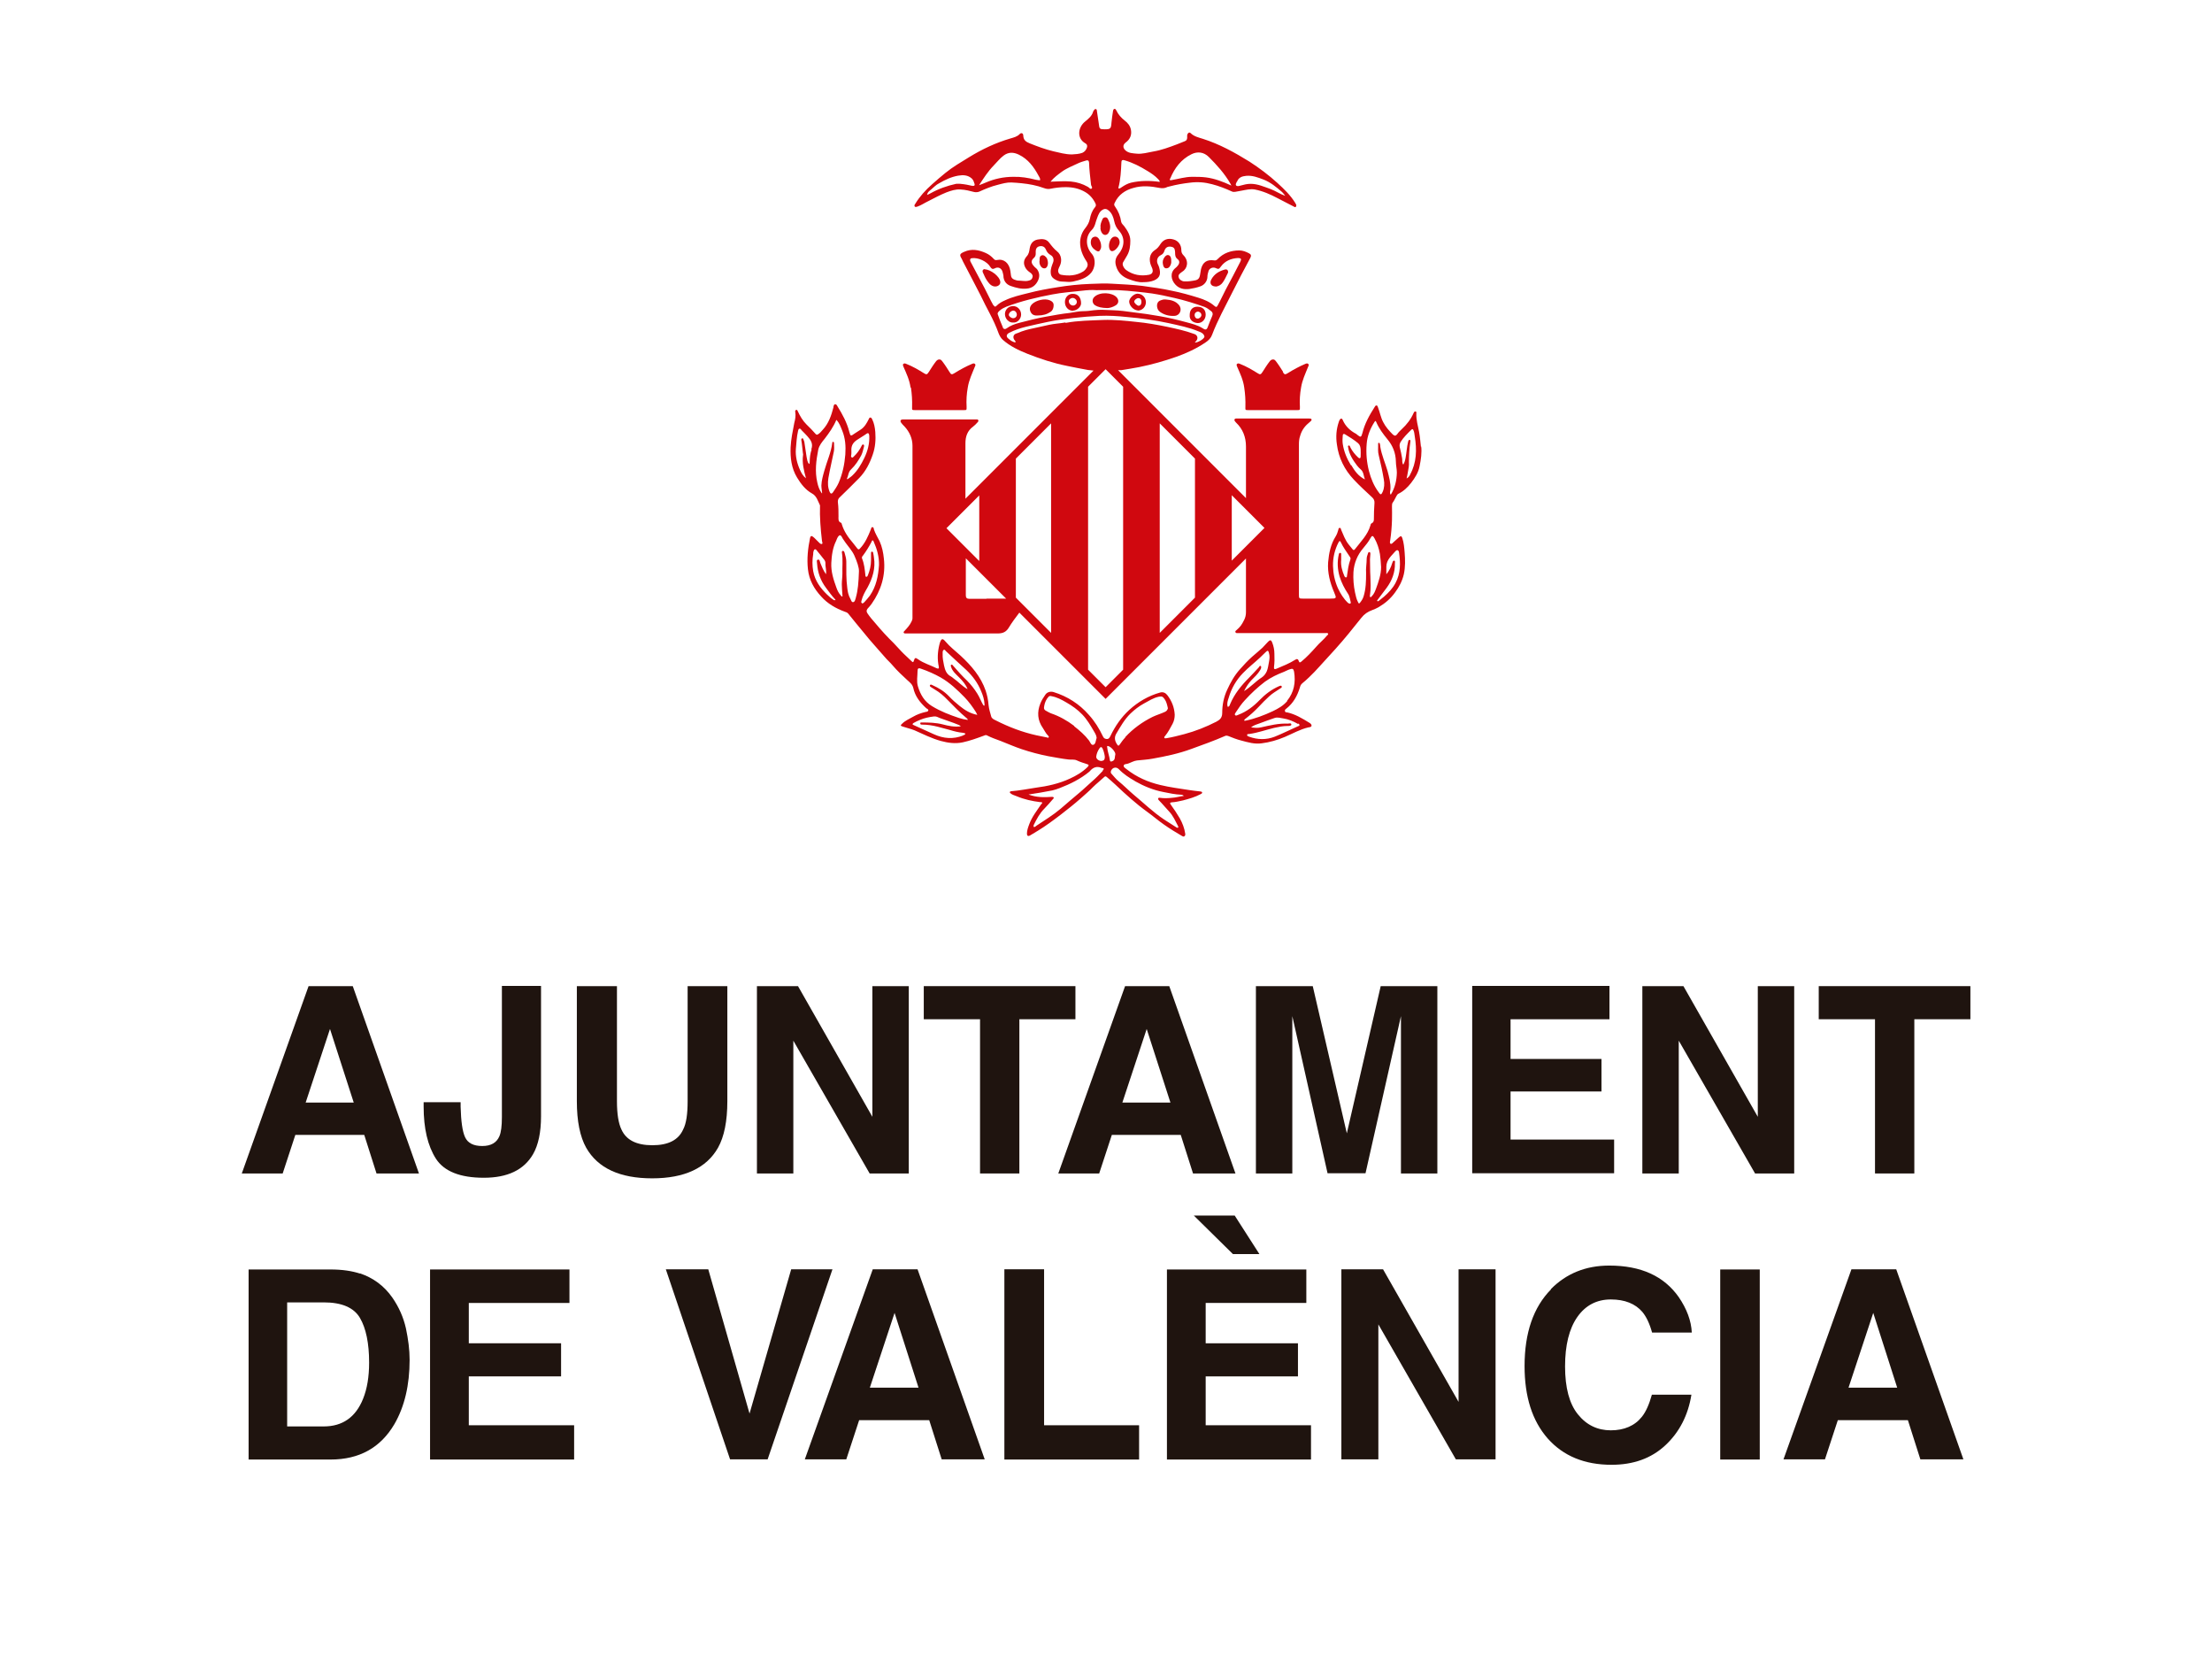<svg xmlns="http://www.w3.org/2000/svg" id="uuid-0589456f-9e03-4693-adf8-66db82175bc2" viewBox="0 0 113.62 85"><defs><style>.uuid-6b7a0487-43da-4c14-a44a-371ba01b0285{fill:#d0080f;}.uuid-d2b3a3b7-855d-45f8-bae2-c3d991815c90{fill:#1f140f;}</style></defs><path class="uuid-6b7a0487-43da-4c14-a44a-371ba01b0285" d="M72.99,22.98c-.03-.27-.05-.54-.1-.81-.06-.31-.15-.61-.14-.93,0-.04.02-.1-.04-.11-.06-.01-.08.04-.1.08-.14.32-.35.59-.61.83-.08.08-.16.15-.22.24-.08.11-.14.12-.24.03-.19-.19-.37-.39-.49-.63-.13-.24-.17-.51-.27-.76-.02-.04-.02-.1-.08-.1-.05,0-.07.05-.09.08-.27.42-.51.85-.63,1.34-.06.22-.09.23-.26.09-.02-.02-.04-.03-.06-.05-.31-.16-.55-.39-.69-.71-.01-.03-.03-.08-.08-.07-.05,0-.06.04-.08.07-.02.03-.03.06-.04.09-.13.38-.16.76-.1,1.16.09.7.39,1.3.87,1.81.3.32.62.61.94.91.09.08.13.18.12.29-.02.28-.03.56-.03.84,0,.08-.02.16-.11.2-.05.02-.06.07-.07.12-.14.48-.5.83-.79,1.21-.04.06-.09.06-.13,0-.07-.09-.14-.17-.21-.26-.17-.22-.26-.48-.37-.73-.02-.04-.01-.11-.08-.1-.06,0-.06.07-.07.11-.03.11-.07.22-.13.32-.26.41-.35.87-.39,1.33-.04.54.1,1.06.31,1.55.13.31.13.32-.21.32-.47,0-.93,0-1.4,0-.19,0-.2-.01-.2-.2,0-2.57,0-5.14,0-7.71,0-.15.01-.3.06-.44.09-.32.26-.53.51-.73.06-.05.1-.09.07-.14-.01-.02-.08-.03-.13-.03-1.23,0-2.48,0-3.72,0-.1,0-.13.07-.08.14.02.02.04.05.06.07.35.33.51.75.51,1.23,0,.79,0,1.85,0,2.65l-6.57-6.57c.06,0,.14,0,.16,0,.31-.05.62-.1.93-.16.65-.13,1.28-.31,1.91-.53.53-.19,1.03-.42,1.5-.74.15-.1.27-.22.33-.39.28-.74.66-1.42,1.01-2.12.31-.62.63-1.23.96-1.84.05-.1.03-.17-.07-.22-.15-.08-.32-.15-.5-.15-.43,0-.81.13-1.11.44-.06.06-.11.09-.2.07-.36-.05-.57.1-.66.45-.01.06-.02.12-.03.18-.03.16-.03.34-.24.39-.19.04-.39.07-.58.06-.13,0-.26-.09-.29-.19-.05-.14.04-.21.14-.28.01-.01.02-.02.04-.03.28-.17.34-.56.06-.84-.08-.08-.11-.16-.11-.27,0-.26-.15-.47-.39-.54-.29-.09-.53,0-.68.23-.08.13-.17.24-.3.32-.16.11-.25.27-.25.48,0,.14.04.26.1.39.1.21.05.35-.14.39-.42.08-.82.01-1.17-.24-.13-.1-.24-.3-.15-.42.07-.11.14-.23.2-.34.13-.23.16-.49.16-.75,0-.29-.15-.52-.31-.74-.05-.07-.14-.13-.16-.23-.04-.29-.15-.55-.32-.79-.05-.06-.05-.12-.01-.19.19-.41.54-.65.96-.76.44-.13.89-.09,1.34,0,.11.02.21.02.31-.01.07-.03.14-.06.22-.07.34-.09.69-.15,1.04-.19.39-.05.76-.02,1.13.08.35.09.68.22,1.01.37.06.03.12.03.18.02.11-.02.22-.04.33-.06.22-.04.45-.1.67-.06.42.08.8.25,1.18.45.28.14.55.29.83.43.03.02.08.05.11,0,.02-.04.02-.08,0-.12-.01-.02-.03-.04-.04-.07-.24-.39-.57-.71-.91-1.02-.45-.41-.93-.77-1.44-1.1-.76-.47-1.54-.9-2.39-1.17-.22-.07-.46-.12-.64-.3-.05-.05-.11-.02-.15.05-.03.06-.02.12-.02.18,0,.09-.03.16-.12.19-.13.05-.27.11-.4.16-.4.15-.8.3-1.22.37-.29.05-.57.14-.86.11-.19-.02-.39-.02-.55-.15-.16-.13-.17-.3-.01-.42.23-.17.32-.39.27-.66-.04-.2-.16-.35-.32-.47-.18-.14-.33-.31-.43-.52-.02-.04-.04-.08-.09-.08-.05,0-.07.06-.08.11-.03.2-.06.4-.08.61-.02.29-.05.33-.34.33-.27,0-.28-.02-.31-.29-.03-.22-.07-.45-.1-.67,0-.04-.02-.08-.06-.08-.04,0-.06.02-.08.05-.02.03-.04.05-.05.08-.06.22-.23.36-.4.5-.39.3-.45.88,0,1.13.09.05.11.12.08.22-.04.12-.12.22-.24.27-.17.06-.35.07-.53.08-.33,0-.64-.09-.95-.16-.42-.1-.82-.25-1.22-.41-.2-.08-.32-.17-.33-.4,0-.12-.1-.16-.18-.08-.13.14-.31.18-.48.23-.75.22-1.45.55-2.12.96-.42.26-.84.5-1.22.81-.23.19-.46.38-.68.58-.34.3-.64.63-.87,1.01-.03.04-.06.09-.02.14.04.04.09,0,.13,0,.2-.07.37-.19.56-.28.31-.16.61-.32.93-.45.24-.09.48-.17.73-.15.24.01.47.07.7.13.09.02.18.01.26-.02.31-.14.62-.27.95-.35.23-.06.47-.13.7-.12.18.01.36.02.53.04.39.04.77.11,1.15.25.11.04.22.06.34.03.25-.05.51-.08.77-.08.36,0,.69.07,1,.25.24.14.41.34.53.59.04.08.02.14-.03.2-.15.18-.22.39-.26.6-.04.18-.12.32-.23.46-.17.21-.26.45-.27.73,0,.37.13.68.33.98.06.09.08.19.03.29-.05.09-.11.17-.2.23-.35.22-.74.24-1.13.17-.12-.02-.18-.15-.15-.27.02-.07.05-.13.08-.19.12-.25.08-.57-.14-.74-.16-.13-.28-.28-.4-.44-.15-.21-.37-.21-.6-.17-.25.05-.37.22-.41.46-.02.14-.04.28-.15.4-.18.2-.18.41-.05.62.06.09.14.16.23.22.07.05.14.12.12.22-.02.11-.09.17-.2.19-.17.05-.35,0-.52,0-.08,0-.16-.03-.24-.06-.09-.04-.14-.11-.15-.2-.01-.07-.02-.15-.03-.23-.06-.41-.33-.64-.68-.57-.08.02-.13,0-.18-.06-.12-.13-.25-.23-.41-.3-.36-.16-.72-.23-1.1-.06-.23.1-.26.15-.13.36.03.05.04.1.07.15.3.58.61,1.16.91,1.75.15.3.29.6.45.89.18.34.34.69.47,1.05.05.12.11.23.21.32.37.33.82.54,1.27.72.66.26,1.33.48,2.03.62.36.07.72.15,1.08.21.04,0,.17.02.28.03l-6.58,6.58c0-.89,0-2,0-2.85,0-.34.1-.64.39-.85.08-.06.16-.14.23-.22.03-.03.06-.06.04-.11-.02-.05-.06-.04-.1-.04-.04,0-.08,0-.12,0h-3.46c-.06,0-.13,0-.19,0-.12,0-.16.07-.09.17.05.07.11.13.17.19.26.28.41.62.41.99,0,2.95,0,5.9,0,8.85,0,.07-.02.12-.05.18-.09.19-.22.33-.36.48-.02.02-.06.05-.04.09.02.04.05.04.09.04.04,0,.09,0,.13,0,1.53,0,3.07,0,4.6,0,.28,0,.45-.08.59-.32.13-.22.36-.53.53-.75l4.43,4.43,7.21-7.21c0,.83,0,1.95,0,2.76,0,.14-.03.27-.09.39-.13.26-.2.36-.41.54-.09.06-.03.14.02.14,1.52,0,3.05,0,4.57,0,.04,0,.1-.02.13.03.02.05-.04.07-.06.1-.17.21-.38.37-.55.57-.24.27-.48.53-.76.76-.06.05-.11.08-.14-.03-.03-.1-.09-.12-.18-.06-.3.19-.63.32-.96.46-.11.05-.14.01-.13-.09.03-.23.03-.45.02-.68,0-.2-.04-.39-.11-.57-.05-.14-.11-.15-.21-.05-.1.1-.19.21-.29.31-.17.16-.36.31-.54.47-.22.2-.42.41-.62.64-.28.31-.48.67-.65,1.04-.18.38-.26.79-.26,1.2,0,.24-.11.35-.3.45-.53.27-1.08.49-1.65.64-.31.08-.61.16-.92.21-.04,0-.08.02-.1-.02-.02-.04,0-.06.03-.09.16-.19.27-.41.39-.63.08-.15.11-.31.11-.47-.02-.37-.15-.7-.37-.99-.09-.12-.21-.19-.37-.15-.61.17-1.14.48-1.6.9-.41.38-.72.83-.96,1.33-.05.11-.11.19-.25.15-.08-.02-.11-.07-.14-.13-.19-.4-.42-.77-.72-1.1-.49-.56-1.1-.95-1.81-1.17-.16-.05-.34,0-.43.14-.1.14-.19.29-.25.44-.18.45-.15.87.13,1.27.09.13.15.28.27.39.02.02.05.06.02.09-.02.03-.05.01-.08,0-.18-.04-.36-.07-.54-.11-.73-.16-1.43-.43-2.1-.77-.1-.05-.2-.09-.23-.21-.05-.18-.11-.37-.13-.56-.02-.26-.07-.51-.15-.75-.25-.73-.74-1.29-1.29-1.8-.26-.24-.54-.45-.77-.72-.15-.18-.21-.17-.29.05-.01.03-.02.07-.03.11-.09.37-.11.74-.03,1.12.02.08,0,.13-.1.09-.32-.16-.68-.26-.97-.47-.13-.09-.16-.08-.21.08-.02.07-.04.1-.11.03-.17-.17-.36-.33-.53-.51-.14-.14-.26-.29-.4-.43-.33-.32-.64-.66-.94-1.02-.14-.16-.28-.32-.4-.5-.06-.09-.06-.16,0-.24.07-.08.15-.16.21-.25.49-.7.73-1.47.63-2.33-.03-.3-.09-.6-.22-.89-.1-.2-.22-.39-.29-.6-.01-.05-.01-.12-.08-.12-.06,0-.06.07-.08.12-.14.35-.29.7-.56.98-.05.06-.09.05-.13,0-.07-.09-.15-.19-.22-.28-.25-.29-.47-.6-.58-.97,0-.03-.02-.06-.03-.07-.17-.06-.14-.2-.14-.33,0-.24,0-.48-.03-.71-.01-.08,0-.17.06-.24.35-.34.7-.68,1.04-1.03.33-.34.54-.76.69-1.2.13-.37.16-.76.13-1.16-.02-.23-.06-.45-.16-.65-.02-.04-.04-.09-.1-.09-.05,0-.06.06-.08.09-.1.2-.21.4-.41.53-.1.07-.21.13-.31.2-.21.15-.21.15-.28-.1-.12-.47-.35-.89-.6-1.29-.03-.05-.05-.12-.13-.11-.07.01-.06.09-.08.13,0,0,0,.02,0,.03-.11.42-.25.83-.55,1.15-.07.08-.14.17-.24.23-.05.03-.08.03-.12-.01-.15-.17-.31-.34-.48-.5-.19-.19-.33-.43-.44-.67-.02-.04-.03-.09-.09-.07-.05.02-.05.07-.04.11.03.19,0,.37-.05.55-.08.42-.17.84-.19,1.26-.02.54.04,1.07.33,1.55.2.33.43.63.77.82.24.13.3.39.41.61-.02.61.03,1.21.1,1.81,0,.06.06.15,0,.17-.06.03-.13-.05-.18-.1-.09-.08-.17-.18-.27-.26-.08-.07-.14-.05-.16.05-.11.53-.17,1.07-.11,1.61.06.55.31,1,.68,1.4.33.37.75.61,1.21.78.06.02.13.04.18.1.26.33.54.66.81.99.34.43.71.82,1.06,1.23.13.16.29.29.42.45.23.27.49.51.75.75.12.11.25.2.3.39.09.43.35.76.67,1.05.04.03.12.05.1.12-.02.06-.09.06-.14.07-.22.05-.44.13-.63.24-.19.11-.41.2-.57.36-.1.09-.09.11.03.15.2.07.4.11.6.19.45.2.89.42,1.36.55.37.1.74.15,1.12.07.37-.08.73-.21,1.08-.34.05-.02.11-.05.16-.02.23.12.47.2.71.29.36.14.72.3,1.08.42.45.15.9.27,1.36.36.35.06.69.13,1.04.17.15.02.3-.02.44.05.17.08.34.13.52.19.11.03.09.07.03.14-.26.26-.58.45-.91.6-.56.26-1.15.39-1.76.47-.42.06-.84.15-1.26.18-.03,0-.06.01-.07.05,0,.03.02.04.04.06.09.08.21.1.32.15.38.16.79.25,1.2.3.04,0,.09-.01.1.03.01.04-.03.06-.05.08-.22.33-.47.64-.61,1.02-.06.16-.12.32-.12.49,0,.11.06.15.16.09.13-.08.26-.16.4-.24.41-.25.8-.54,1.18-.83.35-.27.69-.54,1.02-.83.21-.19.43-.37.63-.58.18-.18.39-.34.58-.52.05-.05.08-.04.13,0,.3.25.58.52.86.78.26.24.53.47.8.69.26.21.54.4.8.61.31.25.62.47.96.68.15.09.3.18.45.27.04.02.09.05.13,0,.03-.03.04-.07.03-.12-.04-.28-.14-.54-.28-.79-.14-.24-.3-.48-.46-.7-.05-.07-.06-.11.05-.12.2-.01.39-.06.58-.1.31-.08.62-.17.9-.32.03-.02.08-.03.08-.08,0-.05-.06-.05-.1-.06-.19-.02-.37-.04-.56-.07-.5-.08-1-.14-1.49-.26-.64-.15-1.22-.41-1.73-.81-.06-.05-.16-.1-.15-.18.01-.09.12-.08.19-.1.17-.05.32-.15.49-.17.26-.03.53-.04.79-.09.68-.12,1.35-.26,2-.5.58-.21,1.17-.42,1.74-.67.05-.02.09-.02.15,0,.22.09.45.18.69.24.34.09.67.19,1.03.14.42-.05.82-.17,1.2-.33.4-.17.78-.39,1.21-.49.06-.01.15-.01.16-.09,0-.07-.07-.12-.12-.15-.36-.22-.72-.44-1.14-.53-.04,0-.1,0-.11-.07-.01-.06.03-.09.07-.12.36-.28.57-.66.7-1.09.02-.08.05-.15.12-.21.12-.1.24-.2.35-.31.19-.18.37-.37.54-.56.27-.3.55-.6.82-.9.47-.52.9-1.06,1.33-1.6.15-.19.33-.31.55-.39.11-.04.22-.09.33-.15.34-.2.62-.44.85-.76.21-.28.37-.59.45-.94.08-.37.07-.75.04-1.12-.02-.24-.04-.49-.12-.73-.04-.11-.07-.12-.16-.05-.1.09-.19.17-.29.26-.04.04-.1.11-.15.08-.06-.03-.03-.12-.02-.18.05-.34.08-.69.09-1.03.01-.24,0-.48,0-.72,0-.07,0-.14.05-.2.07-.09.11-.2.17-.3.03-.05.05-.1.1-.13.27-.13.48-.33.66-.56.2-.26.38-.54.44-.87.07-.34.12-.68.08-1.03ZM63.54,9.33c.08-.22.26-.28.47-.3.32-.03.6.08.89.19.36.14.65.38.94.63.07.06.12.14.18.21-.26-.09-.49-.25-.75-.35-.34-.12-.67-.27-1.03-.27-.18,0-.34.04-.52.09-.07.02-.16.05-.22,0-.06-.06.01-.14.03-.2ZM60.11,9.17c.22-.54.56-.99,1.09-1.25.3-.15.63-.12.89.14.42.42.81.85,1.11,1.37.02.03.03.05.05.1-.43-.2-.85-.36-1.3-.42-.24-.03-.47-.03-.71-.03-.37,0-.71.11-1.07.17-.1.02-.09-.02-.07-.08ZM57.45,9.63c.11-.42.13-.85.15-1.28,0-.1.03-.16.16-.12.42.12.81.32,1.18.55.2.12.39.25.55.42.03.04.08.07.08.14-.5-.07-.99-.07-1.47.04-.17.04-.33.13-.48.23-.03.02-.06.05-.1.06-.02,0-.04.02-.06,0-.02,0-.02-.04-.01-.06ZM49.97,9.55c-.21-.05-.42-.09-.64-.11-.07,0-.14-.01-.22,0-.46.1-.91.26-1.32.49-.05.03-.1.05-.17.08.02-.15.14-.22.21-.28.13-.11.25-.24.41-.32.31-.18.63-.33.98-.39.24-.04.49-.04.7.15.08.08.11.18.14.28.02.07-.02.11-.09.09ZM53.43,9.26s-.15-.01-.23-.03c-.38-.1-.76-.16-1.15-.15-.49,0-.97.1-1.43.3-.1.05-.21.08-.33.13.24-.37.46-.71.75-1.01.17-.17.32-.37.51-.51.25-.19.51-.18.78-.05.48.23.78.64,1.02,1.09.04.07.11.17.06.24ZM56.06,9.69c-.06.04-.12-.07-.19-.1-.27-.15-.55-.24-.87-.27-.34-.03-.67,0-1.04.01.18-.22.38-.36.58-.51.26-.19.56-.3.85-.44.13-.06.27-.1.41-.14.08-.02.13,0,.14.11.01.37.06.75.1,1.12,0,.08.11.17.02.22ZM48.62,27.12l1.68-1.68v3.37l-1.68-1.68ZM50.67,30.75c-.3,0-.59,0-.89,0-.12,0-.17-.06-.17-.17,0-.54,0-1.34,0-1.91l.7.7,1.37,1.37c-.32,0-.77,0-1.01,0ZM51.02,15.67c-.16-.28-.29-.58-.44-.86-.23-.44-.47-.88-.7-1.32-.02-.04-.05-.08-.05-.13,0-.06.02-.09.08-.1.33-.05.79.16.96.45.06.09.11.13.23.07.16-.09.33-.02.39.16.02.07.04.14.05.21,0,.26.14.46.39.54.26.09.53.16.81.13.28-.02.47-.18.58-.42.09-.19.08-.38-.04-.56-.05-.07-.13-.11-.18-.18-.14-.15-.15-.28,0-.41.08-.07.1-.14.1-.23,0-.04,0-.08,0-.12,0-.12.06-.22.18-.25.16-.04.28.02.34.16.05.13.13.22.25.29.13.07.18.23.12.38-.06.16-.13.32-.12.51,0,.14.05.24.16.32.13.09.27.15.43.15.18,0,.36.04.55,0,.36-.08.71-.17.95-.47.17-.21.27-.68.01-.97-.3-.34-.34-.87.01-1.21.18-.18.19-.42.28-.63.06-.16.12-.32.28-.41.12-.07.22-.04.32.05.16.14.23.34.27.53.04.2.12.36.25.5.35.39.26.87-.04,1.22-.15.18-.18.38-.11.6.1.34.33.55.66.67.25.09.49.17.74.15.2,0,.37-.02.55-.09.32-.14.35-.35.26-.67-.02-.07-.05-.13-.08-.19-.07-.18,0-.36.17-.44.1-.05.15-.12.18-.22.06-.19.2-.25.39-.2.15.04.15.17.16.28,0,.13,0,.25.13.35.12.09.1.23,0,.34-.03.04-.07.08-.11.11-.3.24-.23.62,0,.86.2.21.44.25.71.22.2-.03.39-.07.58-.14.2-.07.35-.28.35-.49,0-.1.03-.2.06-.3.05-.14.22-.2.35-.15.16.07.18.07.28-.07.22-.3.53-.42.88-.44.16,0,.19.05.12.19-.25.48-.49.96-.75,1.43-.14.27-.26.54-.41.81-.05.1-.09.1-.17.03-.24-.21-.53-.33-.82-.42-.45-.14-.91-.27-1.37-.36-.5-.11-1.01-.18-1.52-.25-.51-.06-1.02-.08-1.53-.11-.39-.03-.78,0-1.16.01-.56.02-1.11.08-1.66.17-.51.08-1.01.17-1.5.3-.4.1-.81.19-1.19.37-.16.07-.31.15-.44.28-.07.07-.1.06-.15-.02ZM51.52,16.83c-.1-.23-.19-.46-.27-.69-.03-.08.05-.14.1-.19.1-.09.22-.15.34-.2.77-.29,1.56-.48,2.36-.63.51-.1,1.02-.13,1.53-.19.25-.03.5-.05.73-.03.39,0,.75-.01,1.11,0,.33.02.65.04.98.08.26.03.52.05.77.09.39.06.77.14,1.15.23.53.12,1.04.28,1.55.46.13.05.23.13.33.21.1.07.11.17.06.27-.08.17-.14.35-.21.52-.06.18-.12.2-.27.1-.27-.17-.57-.24-.87-.32-.44-.12-.87-.22-1.32-.3-.45-.08-.91-.15-1.36-.2-.36-.05-.72-.1-1.08-.11-.32-.01-.64-.04-.96,0-.19.03-.38.05-.57.05-.23,0-.45.06-.68.09-.4.04-.8.12-1.2.19-.47.08-.93.2-1.39.32-.23.06-.45.14-.64.28-.1.07-.17.03-.21-.05ZM54.72,16.56c-.28.05-.56.06-.83.12-.23.05-.46.1-.68.15-.22.05-.45.09-.67.17-.11.03-.21.09-.32.12-.18.05-.22.22-.09.37.02.02.03.04.05.07-.07.04-.11,0-.16-.02-.08-.03-.15-.09-.21-.14-.14-.1-.13-.23.03-.31.27-.14.57-.24.86-.31.37-.09.75-.17,1.12-.25.43-.09.86-.15,1.3-.2.45-.05.91-.09,1.36-.11.47-.02.94.01,1.41.06.71.06,1.42.16,2.12.31.53.12,1.06.22,1.56.43.11.04.23.09.28.21.01.03.03.06,0,.1-.05.1-.33.27-.48.26.03-.04.06-.07.08-.09.11-.14.05-.3-.11-.35-.46-.17-.93-.27-1.4-.37-.53-.11-1.05-.2-1.58-.25-.56-.06-1.13-.12-1.69-.1-.65.03-1.29.03-1.93.15ZM53.99,32.5l-1.81-1.81v-7.14l1.81-1.81v10.76ZM57.69,34.39l-.9.9-.9-.9v-14.53l.9-.9.9.9v14.53ZM61.38,30.69l-1.81,1.81v-10.76l1.81,1.81v7.14ZM63.27,28.8v-3.37l1.68,1.68-1.68,1.68ZM41.69,23.08c-.07.2-.1.43-.1.65,0,.03,0,.07-.03.1-.1-.11-.1-.24-.13-.37-.04-.24-.07-.49-.11-.73,0-.05-.03-.1-.05-.16-.01-.04-.03-.07-.07-.06-.03.01-.05.05-.04.09.04.22.05.44.08.66,0,.03.02.07.01.1-.06.41.04.8.15,1.2-.15-.11-.23-.26-.3-.41-.16-.35-.25-.72-.22-1.1.03-.31.04-.61.11-.91.01-.05.02-.12.08-.13.06,0,.08.06.11.09.1.1.2.2.29.3.18.2.31.39.2.68ZM43.72,24.1c.22-.21.38-.46.52-.72.07-.14.1-.3.14-.45,0-.03.02-.08-.03-.1-.05-.02-.07.02-.09.06-.1.21-.24.4-.41.56-.03.02-.05.07-.1.04-.04-.02-.04-.07-.03-.1.02-.1.01-.2.01-.3,0-.23.11-.38.29-.5.16-.11.33-.2.48-.31.09-.07.14-.03.15.09.02.41-.08.79-.26,1.16-.16.33-.34.63-.6.88-.08.08-.17.13-.26.2l-.03-.02c.08-.16.07-.35.21-.48ZM42.24,25.32s-.02,0-.03.01c-.12-.17-.19-.36-.23-.56-.13-.56-.06-1.12.05-1.68.05-.22.19-.39.33-.56.23-.3.45-.61.6-.97.16.16.22.36.3.55.16.39.19.8.16,1.23-.04.5-.14.98-.34,1.45-.08.18-.19.34-.3.5-.06.08-.12.07-.16-.02-.1-.23-.11-.47-.07-.72.08-.46.19-.91.28-1.36.03-.14.01-.29.01-.43,0-.04-.01-.07-.05-.07-.04,0-.04.03-.04.05-.06.5-.28.96-.41,1.44-.07.25-.14.49-.15.75,0,.13.03.27.04.4ZM42.92,30.82s-.06,0-.08,0c-.13-.08-.25-.18-.36-.29-.34-.33-.62-.71-.71-1.2-.05-.29-.05-.58,0-.87,0-.05,0-.11.02-.16.02-.09.09-.13.15-.05.14.16.27.34.41.51.06.08.05.18.05.27.01.14.05.28.03.46-.14-.19-.21-.38-.29-.57-.03-.07-.03-.2-.12-.18-.1.01-.05.13-.05.2.03.46.18.88.46,1.25.15.2.29.4.46.58.02.02.04.05.02.07ZM43.96,30.7c-.03.08-.04.2-.13.22-.09.02-.11-.1-.15-.17-.1-.17-.14-.37-.16-.56-.06-.45-.05-.91-.05-1.36,0-.15-.05-.3-.09-.45-.01-.04-.04-.1-.09-.09-.06.01-.05.08-.04.12.05.35.01.69.02,1.04,0,.19-.03.37-.03.56,0,.18.02.36.03.54,0,.03.02.07-.01.08-.03.01-.05-.02-.07-.05-.11-.12-.18-.26-.23-.41-.15-.41-.28-.82-.26-1.26.02-.39.07-.78.25-1.14.03-.07.05-.14.09-.2.08-.11.14-.11.2,0,.05.11.13.2.2.31.15.21.33.4.44.64.14.31.25.63.24.82-.02.57-.05.97-.16,1.35ZM44.27,30.97c-.05-.03-.03-.08-.02-.12.06-.25.18-.46.31-.68.26-.48.42-.99.33-1.54-.01-.08-.02-.16-.04-.24,0-.03-.03-.07-.07-.06-.04,0-.04.05-.04.07,0,.12,0,.25,0,.37,0,.27-.06.52-.16.77-.01.03-.03.08-.08.08-.05,0-.05-.05-.05-.09-.03-.29-.06-.58-.17-.85-.02-.06,0-.1.04-.14.17-.23.32-.47.45-.72.01-.03.02-.07.05-.07.04,0,.05.05.06.07.17.38.28.78.27,1.2-.04.56-.14,1.09-.47,1.57-.09.12-.19.23-.29.34-.03.03-.07.07-.12.05ZM49.47,37.77c-.51.2-1,.16-1.49-.06-.35-.16-.71-.32-1.06-.48-.09-.04-.02-.08,0-.1.11-.06.22-.12.33-.16.23-.1.48-.15.73-.18.11-.01.2.04.29.08.32.12.65.22.96.35.04.02.08.03.12.08-.33.04-.62-.02-.92-.1-.35-.09-.71-.1-1.07-.1-.04,0-.1-.01-.09.05,0,.06.05.06.09.06.27,0,.54.04.81.11.2.05.4.11.6.16.23.07.45.13.69.15.04,0,.08.02.13.04-.02.07-.08.08-.13.09ZM47.81,35.28c.07.04.14.09.21.13.24.14.45.32.64.52.32.32.63.65.98.94.03.02.06.04.07.1-.15-.02-.3-.05-.45-.1-.48-.16-.95-.34-1.39-.61-.38-.23-.59-.58-.72-1.01-.08-.27-.02-.53-.02-.79,0-.14.05-.17.18-.12.35.12.69.27,1.01.45.47.27.86.64,1.23,1.02.22.23.41.49.58.76.02.04.04.08.07.14-.37-.07-.65-.25-.91-.46-.19-.15-.38-.32-.55-.5-.24-.25-.52-.42-.83-.56-.02,0-.04-.02-.06-.03-.03,0-.06-.01-.08.02-.02.04,0,.07.03.09ZM50.56,36.25s-.05-.03-.06-.05c-.11-.19-.18-.39-.3-.58-.15-.24-.32-.46-.52-.66-.25-.24-.49-.5-.72-.77-.02-.03-.05-.07-.09-.06-.05.02-.03.08-.02.11.07.23.25.38.41.54.18.18.35.37.44.61-.28-.15-.48-.39-.73-.56-.04-.03-.08-.07-.12-.09-.24-.12-.31-.34-.36-.57-.04-.2-.08-.39-.07-.59,0-.03,0-.07,0-.1.01-.04.01-.09.06-.11.05-.02.08.03.1.06.35.33.7.65,1.05.97.33.31.6.68.77,1.1.09.21.16.43.17.66,0,.03.01.07-.02.08ZM55.18,37.28c-.37-.28-.76-.5-1.2-.65-.06-.02-.12-.06-.18-.09-.17-.08-.2-.13-.16-.31.03-.16.1-.32.21-.44.04-.05.09-.06.16-.04.28.05.52.18.76.32.3.17.58.37.82.62.25.26.43.57.61.88.06.1.12.2.13.33,0,.01-.01.03-.02.05-.03.12-.04.27-.16.3-.1.02-.15-.13-.21-.22-.22-.29-.49-.52-.77-.74ZM56.65,39.58c-.18.19-.36.38-.56.55-.22.19-.43.4-.66.59-.32.26-.63.54-.95.81-.39.33-.82.59-1.24.87-.02.01-.03.03-.05.04-.03.01-.06.05-.09.02-.03-.03,0-.07,0-.1.15-.3.3-.59.54-.83.16-.16.3-.33.45-.5.02-.02.05-.04.03-.08-.02-.03-.05-.03-.09-.03-.4.03-.81.03-1.2-.12.41-.06.81-.13,1.22-.21.13-.03.25-.07.38-.12.55-.21,1.07-.47,1.52-.84,0,0,.02-.02.03-.03.16-.19.35-.27.6-.17.04.02.1,0,.11.04.01.04-.03.08-.06.11ZM56.59,39.08c-.15,0-.3-.11-.28-.24.02-.15.08-.29.17-.42.05-.07.1-.08.15.01.06.12.11.32.12.44,0,.13-.05.2-.16.2ZM57.01,39.04c-.03-.23-.12-.44-.14-.67,0-.04-.02-.07.04-.06.15.02.39.3.38.42-.04.14.01.3-.16.36-.07.03-.11.02-.12-.05ZM58.29,40.11c.46.26.94.46,1.46.56.3.06.61.13.92.14.04,0,.08.01.14.06-.23.03-.42.09-.62.1-.2.02-.4.03-.6,0-.03,0-.08-.02-.1.03-.01.04.01.07.04.1.18.18.34.38.52.57.21.22.32.49.46.75.01.03.03.06,0,.08-.03.02-.06,0-.08-.01-.21-.14-.43-.27-.64-.41-.57-.38-1.06-.86-1.58-1.29-.26-.22-.49-.46-.75-.67-.14-.11-.25-.26-.38-.4-.07-.08.02-.25.14-.29.1-.03.18,0,.25.07.24.25.53.44.83.61ZM57.8,37.87c-.11.11-.2.24-.29.37-.05.08-.09.05-.12,0-.12-.17-.17-.35-.06-.55.22-.37.43-.75.74-1.05.21-.2.44-.38.7-.52.24-.13.47-.28.74-.34.17-.03.21-.02.31.12.1.14.13.3.17.47-.02.08-.06.14-.14.18-.21.1-.43.16-.64.26-.53.26-1.01.61-1.41,1.04ZM63.06,36.29c-.05-.16,0-.3.05-.45.14-.49.39-.92.74-1.28.27-.28.58-.52.87-.79.1-.09.2-.2.3-.29.09-.09.13-.08.16.05.05.16.03.31,0,.47-.03.16-.05.32-.11.47-.06.13-.14.24-.26.32-.32.2-.56.49-.91.7.11-.22.23-.4.38-.56.16-.16.33-.32.45-.52.01-.03.03-.05.04-.08.01-.04.03-.11-.02-.13-.05-.03-.06.04-.09.07-.17.18-.33.36-.5.53-.4.4-.75.83-.97,1.35-.02.05-.03.12-.11.15ZM66.67,37.15s.08.03.08.08c0,.05-.05.05-.09.07-.39.17-.78.37-1.18.53-.44.17-.88.16-1.32,0-.04-.02-.11-.03-.1-.09,0-.06.07-.04.12-.05.43-.06.84-.21,1.26-.31.23-.05.46-.1.69-.1.07,0,.2,0,.2-.07,0-.1-.12-.05-.19-.05-.47-.02-.91.09-1.36.19-.16.04-.33.03-.52,0,.14-.11.29-.15.43-.2.26-.1.52-.19.78-.28.15-.05.29,0,.43.02.28.04.53.15.78.29ZM66.12,36c-.2.24-.47.39-.74.52-.45.21-.92.39-1.41.49-.02,0-.03,0-.06,0,0-.05.02-.07.05-.09.25-.19.48-.4.69-.62.18-.19.35-.37.54-.54.16-.15.35-.26.53-.38.01,0,.02-.01.03-.02.04-.03.12-.05.08-.12-.03-.06-.09-.01-.14,0-.38.17-.7.41-.99.71-.31.32-.66.59-1.08.75-.06.02-.13.08-.18.02-.04-.05.02-.11.05-.16.14-.21.28-.42.45-.6.32-.35.66-.67,1.03-.95.3-.22.64-.38.98-.51.1-.04.2-.1.3-.13.14-.05.19-.03.22.12.09.55,0,1.06-.36,1.5ZM69.35,31s-.08-.01-.11-.04c-.23-.22-.39-.48-.52-.76-.16-.36-.24-.74-.25-1.13-.01-.43.09-.85.29-1.23.04-.07.07-.08.11,0,.12.26.29.49.45.73.04.05.07.11.04.17-.1.27-.13.54-.17.82,0,.03,0,.09-.05.09-.06,0-.07-.04-.09-.08-.11-.26-.19-.53-.16-.82,0-.09,0-.19,0-.28,0-.04,0-.08-.06-.08-.04,0-.05.04-.06.07-.09.39-.07.77.04,1.15.1.32.25.61.43.88.09.13.1.29.14.43.01.03,0,.07-.04.09ZM69.39,23.89c-.21-.34-.36-.7-.42-1.1-.02-.14-.01-.28,0-.42,0-.09.06-.11.13-.06.23.14.46.28.66.45.1.09.12.2.13.32.01.12,0,.24,0,.36,0,.03,0,.07-.04.09-.04.01-.06-.02-.09-.04-.16-.15-.29-.31-.39-.5,0-.01-.01-.03-.02-.05-.02-.03-.03-.08-.08-.06-.05.02-.03.06-.02.1.05.35.24.64.45.92.06.08.13.15.21.22.14.13.13.33.2.5-.33-.16-.53-.44-.7-.73ZM70.47,30.6s-.03.08-.08.06c-.04-.02-.03-.07-.02-.1.05-.32.03-.65.02-.97-.02-.29-.01-.58-.02-.87,0-.09.02-.19.02-.28,0-.03,0-.07-.04-.09-.05,0-.07.02-.08.06-.03.09-.07.19-.07.28,0,.25-.05.5-.03.73,0,.43-.01.82-.13,1.21-.04.13-.11.23-.19.33-.05.06-.07.01-.09-.03-.09-.16-.12-.34-.16-.51-.07-.34-.1-.69-.08-1.04.03-.46.2-.88.51-1.24.13-.16.26-.31.36-.5.08-.15.13-.15.21,0,.14.25.23.52.28.81.03.22.05.45.06.67,0,.39-.13.75-.26,1.11-.05.13-.1.27-.21.38ZM71.7,28.29c.06-.07.14-.04.16.07.08.54.09,1.08-.18,1.58-.15.28-.36.5-.59.7-.08.07-.17.14-.26.21-.02.01-.05.04-.08.02-.03-.03,0-.05.02-.08.15-.2.31-.41.46-.61.27-.37.43-.78.42-1.25,0-.05.03-.13-.04-.14-.07,0-.08.08-.1.13-.06.21-.16.4-.3.57,0-.13,0-.26,0-.39,0-.36.28-.57.48-.81ZM71.42,25.38c-.05-.1,0-.18,0-.25.02-.33-.07-.64-.15-.95-.12-.41-.3-.81-.37-1.23,0-.05-.01-.09-.02-.14,0-.03-.01-.07-.06-.07-.04,0-.03.05-.03.08,0,.19-.02.38.03.56.1.41.19.82.26,1.24.04.21.03.44-.06.64-.07.16-.11.16-.21.01-.24-.32-.39-.69-.49-1.07-.12-.46-.16-.94-.12-1.41.03-.4.18-.78.4-1.12.03-.05.06-.08.09,0,.14.33.35.61.57.88.28.33.43.71.44,1.15,0,.19.05.38.05.57-.01.39-.09.77-.31,1.13ZM72.43,24.38c-.04.08-.1.15-.18.19.05-.19.07-.39.11-.58.01-.09.02-.17.01-.25,0-.35.02-.69.07-1.03,0-.04.03-.11-.03-.12-.06-.01-.07.05-.08.09-.07.27-.08.55-.13.82-.02.12-.05.24-.12.36-.08-.1-.04-.22-.06-.32-.03-.19-.07-.38-.12-.57-.02-.1-.01-.18.04-.27.15-.24.35-.43.55-.63.05-.05.09-.04.11.02.05.1.05.21.07.32.11.68.1,1.34-.24,1.96Z"></path><path class="uuid-6b7a0487-43da-4c14-a44a-371ba01b0285" d="M50.59,13.82c-.1,0-.15.08-.1.18.06.13.11.26.19.38.09.13.18.27.35.32.16.05.35-.05.35-.19,0,0,0-.03,0-.04-.03-.29-.51-.63-.79-.64Z"></path><path class="uuid-6b7a0487-43da-4c14-a44a-371ba01b0285" d="M62.44,14.72c.16-.02.28-.09.37-.22.1-.14.17-.3.25-.46.03-.05.03-.1,0-.16-.04-.05-.09-.05-.14-.04-.3.08-.55.23-.7.51-.11.2,0,.36.22.36Z"></path><path class="uuid-6b7a0487-43da-4c14-a44a-371ba01b0285" d="M56.6,11.96c.09.14.25.14.34,0,.14-.24.09-.47-.02-.69-.03-.06-.06-.11-.14-.11-.09,0-.14.05-.16.12-.05.12-.11.24-.09.39-.02.11.02.21.08.31Z"></path><path class="uuid-6b7a0487-43da-4c14-a44a-371ba01b0285" d="M57.02,12.84c.04.05.08.07.15.05.15-.04.34-.29.34-.44,0-.18-.1-.3-.24-.3-.04,0-.08.01-.11.03-.18.11-.26.49-.14.66Z"></path><path class="uuid-6b7a0487-43da-4c14-a44a-371ba01b0285" d="M56.54,12.78s.03-.1.02-.15c0-.12-.04-.24-.1-.34-.05-.09-.14-.16-.25-.13-.12.03-.17.12-.18.24-.02.22.1.36.27.47.12.07.18.05.23-.08Z"></path><path class="uuid-6b7a0487-43da-4c14-a44a-371ba01b0285" d="M53.39,13.39c0,.08,0,.16.05.25.05.09.12.15.22.14.1-.01.14-.1.16-.19.02-.1,0-.19-.03-.29-.05-.12-.18-.22-.27-.19-.13.04-.12.15-.12.26v.03Z"></path><path class="uuid-6b7a0487-43da-4c14-a44a-371ba01b0285" d="M59.9,13.78c.1,0,.17-.05.21-.14.04-.07.06-.15.05-.24,0-.05,0-.09-.01-.14-.02-.07-.05-.14-.13-.16-.08-.02-.14.03-.19.09-.1.12-.13.26-.09.41.02.08.05.17.16.18Z"></path><path class="uuid-6b7a0487-43da-4c14-a44a-371ba01b0285" d="M56.24,15.67c.17.11.36.14.63.15.11,0,.28-.04.44-.14.16-.1.17-.27.05-.41-.24-.26-.86-.29-1.14-.03-.14.12-.13.33.03.44Z"></path><path class="uuid-6b7a0487-43da-4c14-a44a-371ba01b0285" d="M59.56,16c.23.17.5.24.78.22.27-.02.39-.33.23-.54-.17-.22-.42-.28-.69-.3-.04,0-.08,0-.11,0-.13.03-.27.06-.32.2-.05.13,0,.34.11.41Z"></path><path class="uuid-6b7a0487-43da-4c14-a44a-371ba01b0285" d="M53.31,16.2c.26,0,.47-.06.66-.19.11-.08.15-.2.15-.34,0-.13-.08-.2-.2-.25-.26-.11-.71,0-.91.2-.12.13-.14.26-.07.4.08.17.23.19.37.18Z"></path><path class="uuid-6b7a0487-43da-4c14-a44a-371ba01b0285" d="M58.43,15.95c.24,0,.42-.18.43-.42,0-.25-.18-.44-.43-.45-.18,0-.42.22-.43.4,0,.21.22.45.44.46ZM58.47,15.31c.1,0,.16.07.16.19,0,.12-.05.2-.15.2-.07,0-.22-.14-.22-.21,0-.08.12-.18.21-.18Z"></path><path class="uuid-6b7a0487-43da-4c14-a44a-371ba01b0285" d="M61.53,16.59c.22,0,.4-.19.4-.43,0-.26-.16-.41-.43-.41-.24,0-.39.16-.39.42-.03.29.22.41.41.42ZM61.52,16c.1,0,.19.08.19.18,0,.09-.1.18-.19.18-.1,0-.15-.07-.16-.18,0-.1.07-.17.17-.18Z"></path><path class="uuid-6b7a0487-43da-4c14-a44a-371ba01b0285" d="M55.12,15.95c.19,0,.41-.19.41-.37,0-.31-.16-.5-.44-.49-.22,0-.39.18-.39.42,0,.26.18.45.42.45ZM55.1,15.3c.11,0,.22.11.21.21,0,.1-.09.18-.19.18-.12,0-.22-.11-.22-.23,0-.08.1-.16.2-.16Z"></path><path class="uuid-6b7a0487-43da-4c14-a44a-371ba01b0285" d="M52.04,16.56c.21.03.41-.18.41-.41,0-.24-.19-.44-.42-.43-.23,0-.41.18-.41.41,0,.25.22.46.43.43ZM52.04,15.95c.1,0,.18.08.19.2,0,.11-.08.19-.19.19-.09,0-.22-.09-.22-.17,0-.1.11-.21.23-.22Z"></path><path class="uuid-6b7a0487-43da-4c14-a44a-371ba01b0285" d="M46.79,19.9c.05.33.07.66.06.99,0,.16-.02.17.15.17.4,0,.8,0,1.19,0,.02,0,.03,0,.05,0h0s0,0,.01,0,0,0,.01,0h0s.03,0,.05,0c.4,0,.8,0,1.19,0,.16,0,.15,0,.15-.17-.02-.33,0-.66.06-.99.06-.38.22-.71.36-1.06.02-.05.06-.1.01-.15-.05-.05-.11-.02-.16,0-.31.13-.6.29-.89.47-.14.09-.18.08-.26-.06-.12-.19-.24-.38-.38-.56-.05-.06-.09-.09-.15-.08-.05,0-.09.02-.15.08-.14.18-.26.37-.38.56-.09.14-.12.15-.26.06-.29-.18-.58-.35-.89-.47-.05-.02-.11-.05-.16,0-.05.05,0,.1.01.15.15.34.31.68.36,1.06Z"></path><path class="uuid-6b7a0487-43da-4c14-a44a-371ba01b0285" d="M65.91,19.1c-.12-.19-.24-.38-.38-.56-.05-.06-.09-.09-.15-.08-.05,0-.09.02-.15.08-.14.18-.26.37-.38.56-.09.14-.12.15-.26.06-.29-.18-.58-.35-.89-.47-.05-.02-.11-.05-.16,0-.05.05,0,.1.01.15.15.34.31.68.36,1.06.05.33.07.66.06.99,0,.16-.02.17.15.17.4,0,.8,0,1.19,0,.02,0,.03,0,.05,0h0s0,0,.01,0,0,0,.01,0h0s.03,0,.05,0c.4,0,.8,0,1.19,0,.16,0,.15,0,.15-.17-.02-.33,0-.66.06-.99.06-.38.22-.71.36-1.06.02-.05.06-.1.01-.15-.05-.05-.11-.02-.16,0-.31.13-.6.29-.89.47-.14.09-.18.08-.26-.06Z"></path><path class="uuid-d2b3a3b7-855d-45f8-bae2-c3d991815c90" d="M15.85,50.64h2.27l3.4,9.62h-2.18l-.63-1.98h-3.54l-.65,1.98h-2.1l3.43-9.62ZM15.71,56.62h2.46l-1.22-3.78-1.25,3.78Z"></path><path class="uuid-d2b3a3b7-855d-45f8-bae2-c3d991815c90" d="M23.66,56.61v.22c.02.74.09,1.27.23,1.57.14.3.43.45.88.45s.74-.17.88-.5c.09-.2.13-.53.13-.99v-6.73h2.01v6.7c0,.82-.14,1.47-.41,1.94-.47.81-1.31,1.21-2.53,1.21s-2.04-.33-2.46-.98c-.42-.66-.63-1.55-.63-2.68v-.22h1.9Z"></path><path class="uuid-d2b3a3b7-855d-45f8-bae2-c3d991815c90" d="M29.65,50.64h2.04v5.91c0,.66.08,1.14.23,1.45.24.54.77.81,1.59.81s1.34-.27,1.58-.81c.16-.3.23-.79.23-1.45v-5.91h2.04v5.91c0,1.02-.16,1.82-.48,2.39-.59,1.04-1.72,1.57-3.38,1.57s-2.79-.52-3.39-1.57c-.32-.57-.48-1.37-.48-2.39v-5.91Z"></path><path class="uuid-d2b3a3b7-855d-45f8-bae2-c3d991815c90" d="M38.88,50.64h2.11l3.82,6.71v-6.71h1.87v9.62h-2.01l-3.92-6.82v6.82h-1.87v-9.62Z"></path><path class="uuid-d2b3a3b7-855d-45f8-bae2-c3d991815c90" d="M55.24,50.64v1.7h-2.88v7.92h-2.02v-7.92h-2.89v-1.7h7.79Z"></path><path class="uuid-d2b3a3b7-855d-45f8-bae2-c3d991815c90" d="M57.79,50.64h2.27l3.4,9.62h-2.18l-.63-1.98h-3.54l-.65,1.98h-2.1l3.43-9.62ZM57.66,56.62h2.46l-1.22-3.78-1.25,3.78Z"></path><path class="uuid-d2b3a3b7-855d-45f8-bae2-c3d991815c90" d="M70.94,50.64h2.89v9.62h-1.87v-6.51c0-.19,0-.45,0-.79,0-.34,0-.6,0-.78l-1.82,8.07h-1.95l-1.81-8.07c0,.18,0,.44,0,.78,0,.34,0,.6,0,.79v6.51h-1.87v-9.62h2.92l1.75,7.56,1.74-7.56Z"></path><path class="uuid-d2b3a3b7-855d-45f8-bae2-c3d991815c90" d="M82.68,52.34h-5.09v2.04h4.67v1.67h-4.67v2.47h5.32v1.73h-7.29v-9.62h7.05v1.7Z"></path><path class="uuid-d2b3a3b7-855d-45f8-bae2-c3d991815c90" d="M84.36,50.64h2.11l3.82,6.71v-6.71h1.87v9.62h-2.01l-3.92-6.82v6.82h-1.87v-9.62Z"></path><path class="uuid-d2b3a3b7-855d-45f8-bae2-c3d991815c90" d="M101.21,50.64v1.7h-2.88v7.92h-2.02v-7.92h-2.89v-1.7h7.79Z"></path><path class="uuid-d2b3a3b7-855d-45f8-bae2-c3d991815c90" d="M18.49,65.39c.68.23,1.24.64,1.66,1.24.34.49.57,1.01.7,1.58.12.57.19,1.1.19,1.62,0,1.3-.26,2.4-.78,3.3-.71,1.21-1.8,1.82-3.28,1.82h-4.21v-9.76h4.21c.61,0,1.11.08,1.51.21ZM14.75,66.88v6.37h1.88c.96,0,1.64-.47,2.02-1.42.21-.52.31-1.14.31-1.86,0-.99-.16-1.76-.47-2.29-.31-.53-.93-.8-1.86-.8h-1.88Z"></path><path class="uuid-d2b3a3b7-855d-45f8-bae2-c3d991815c90" d="M29.25,66.91h-5.17v2.07h4.74v1.7h-4.74v2.51h5.41v1.76h-7.4v-9.76h7.16v1.73Z"></path><path class="uuid-d2b3a3b7-855d-45f8-bae2-c3d991815c90" d="M40.64,65.18h2.12l-3.33,9.76h-1.93l-3.3-9.76h2.18l2.12,7.41,2.14-7.41Z"></path><path class="uuid-d2b3a3b7-855d-45f8-bae2-c3d991815c90" d="M44.82,65.18h2.31l3.45,9.76h-2.21l-.64-2.01h-3.6l-.66,2.01h-2.13l3.49-9.76ZM44.68,71.26h2.5l-1.23-3.84-1.27,3.84Z"></path><path class="uuid-d2b3a3b7-855d-45f8-bae2-c3d991815c90" d="M51.59,65.18h2.04v8.01h4.88v1.76h-6.92v-9.76Z"></path><path class="uuid-d2b3a3b7-855d-45f8-bae2-c3d991815c90" d="M67.1,66.91h-5.17v2.07h4.74v1.7h-4.74v2.51h5.41v1.76h-7.4v-9.76h7.16v1.73ZM64.69,64.4h-1.36l-2.01-1.98h2.1l1.27,1.98Z"></path><path class="uuid-d2b3a3b7-855d-45f8-bae2-c3d991815c90" d="M68.9,65.18h2.14l3.88,6.81v-6.81h1.9v9.76h-2.04l-3.98-6.93v6.93h-1.9v-9.76Z"></path><path class="uuid-d2b3a3b7-855d-45f8-bae2-c3d991815c90" d="M79.66,66.2c.79-.8,1.79-1.21,3-1.21,1.63,0,2.81.54,3.57,1.62.41.6.64,1.21.67,1.82h-2.04c-.13-.47-.3-.82-.5-1.06-.36-.42-.9-.64-1.62-.64s-1.3.3-1.72.9c-.42.6-.63,1.45-.63,2.54s.22,1.92.66,2.46c.44.55,1.01.82,1.69.82s1.23-.23,1.6-.7c.2-.25.37-.63.51-1.13h2.03c-.17,1.06-.62,1.93-1.34,2.6-.72.67-1.64,1-2.76,1-1.39,0-2.48-.45-3.28-1.35-.8-.91-1.19-2.15-1.19-3.72,0-1.7.45-3.02,1.36-3.94Z"></path><path class="uuid-d2b3a3b7-855d-45f8-bae2-c3d991815c90" d="M90.39,74.95h-2.03v-9.76h2.03v9.76Z"></path><path class="uuid-d2b3a3b7-855d-45f8-bae2-c3d991815c90" d="M95.09,65.18h2.31l3.45,9.76h-2.21l-.64-2.01h-3.6l-.66,2.01h-2.13l3.49-9.76ZM94.95,71.26h2.5l-1.23-3.84-1.27,3.84Z"></path></svg>